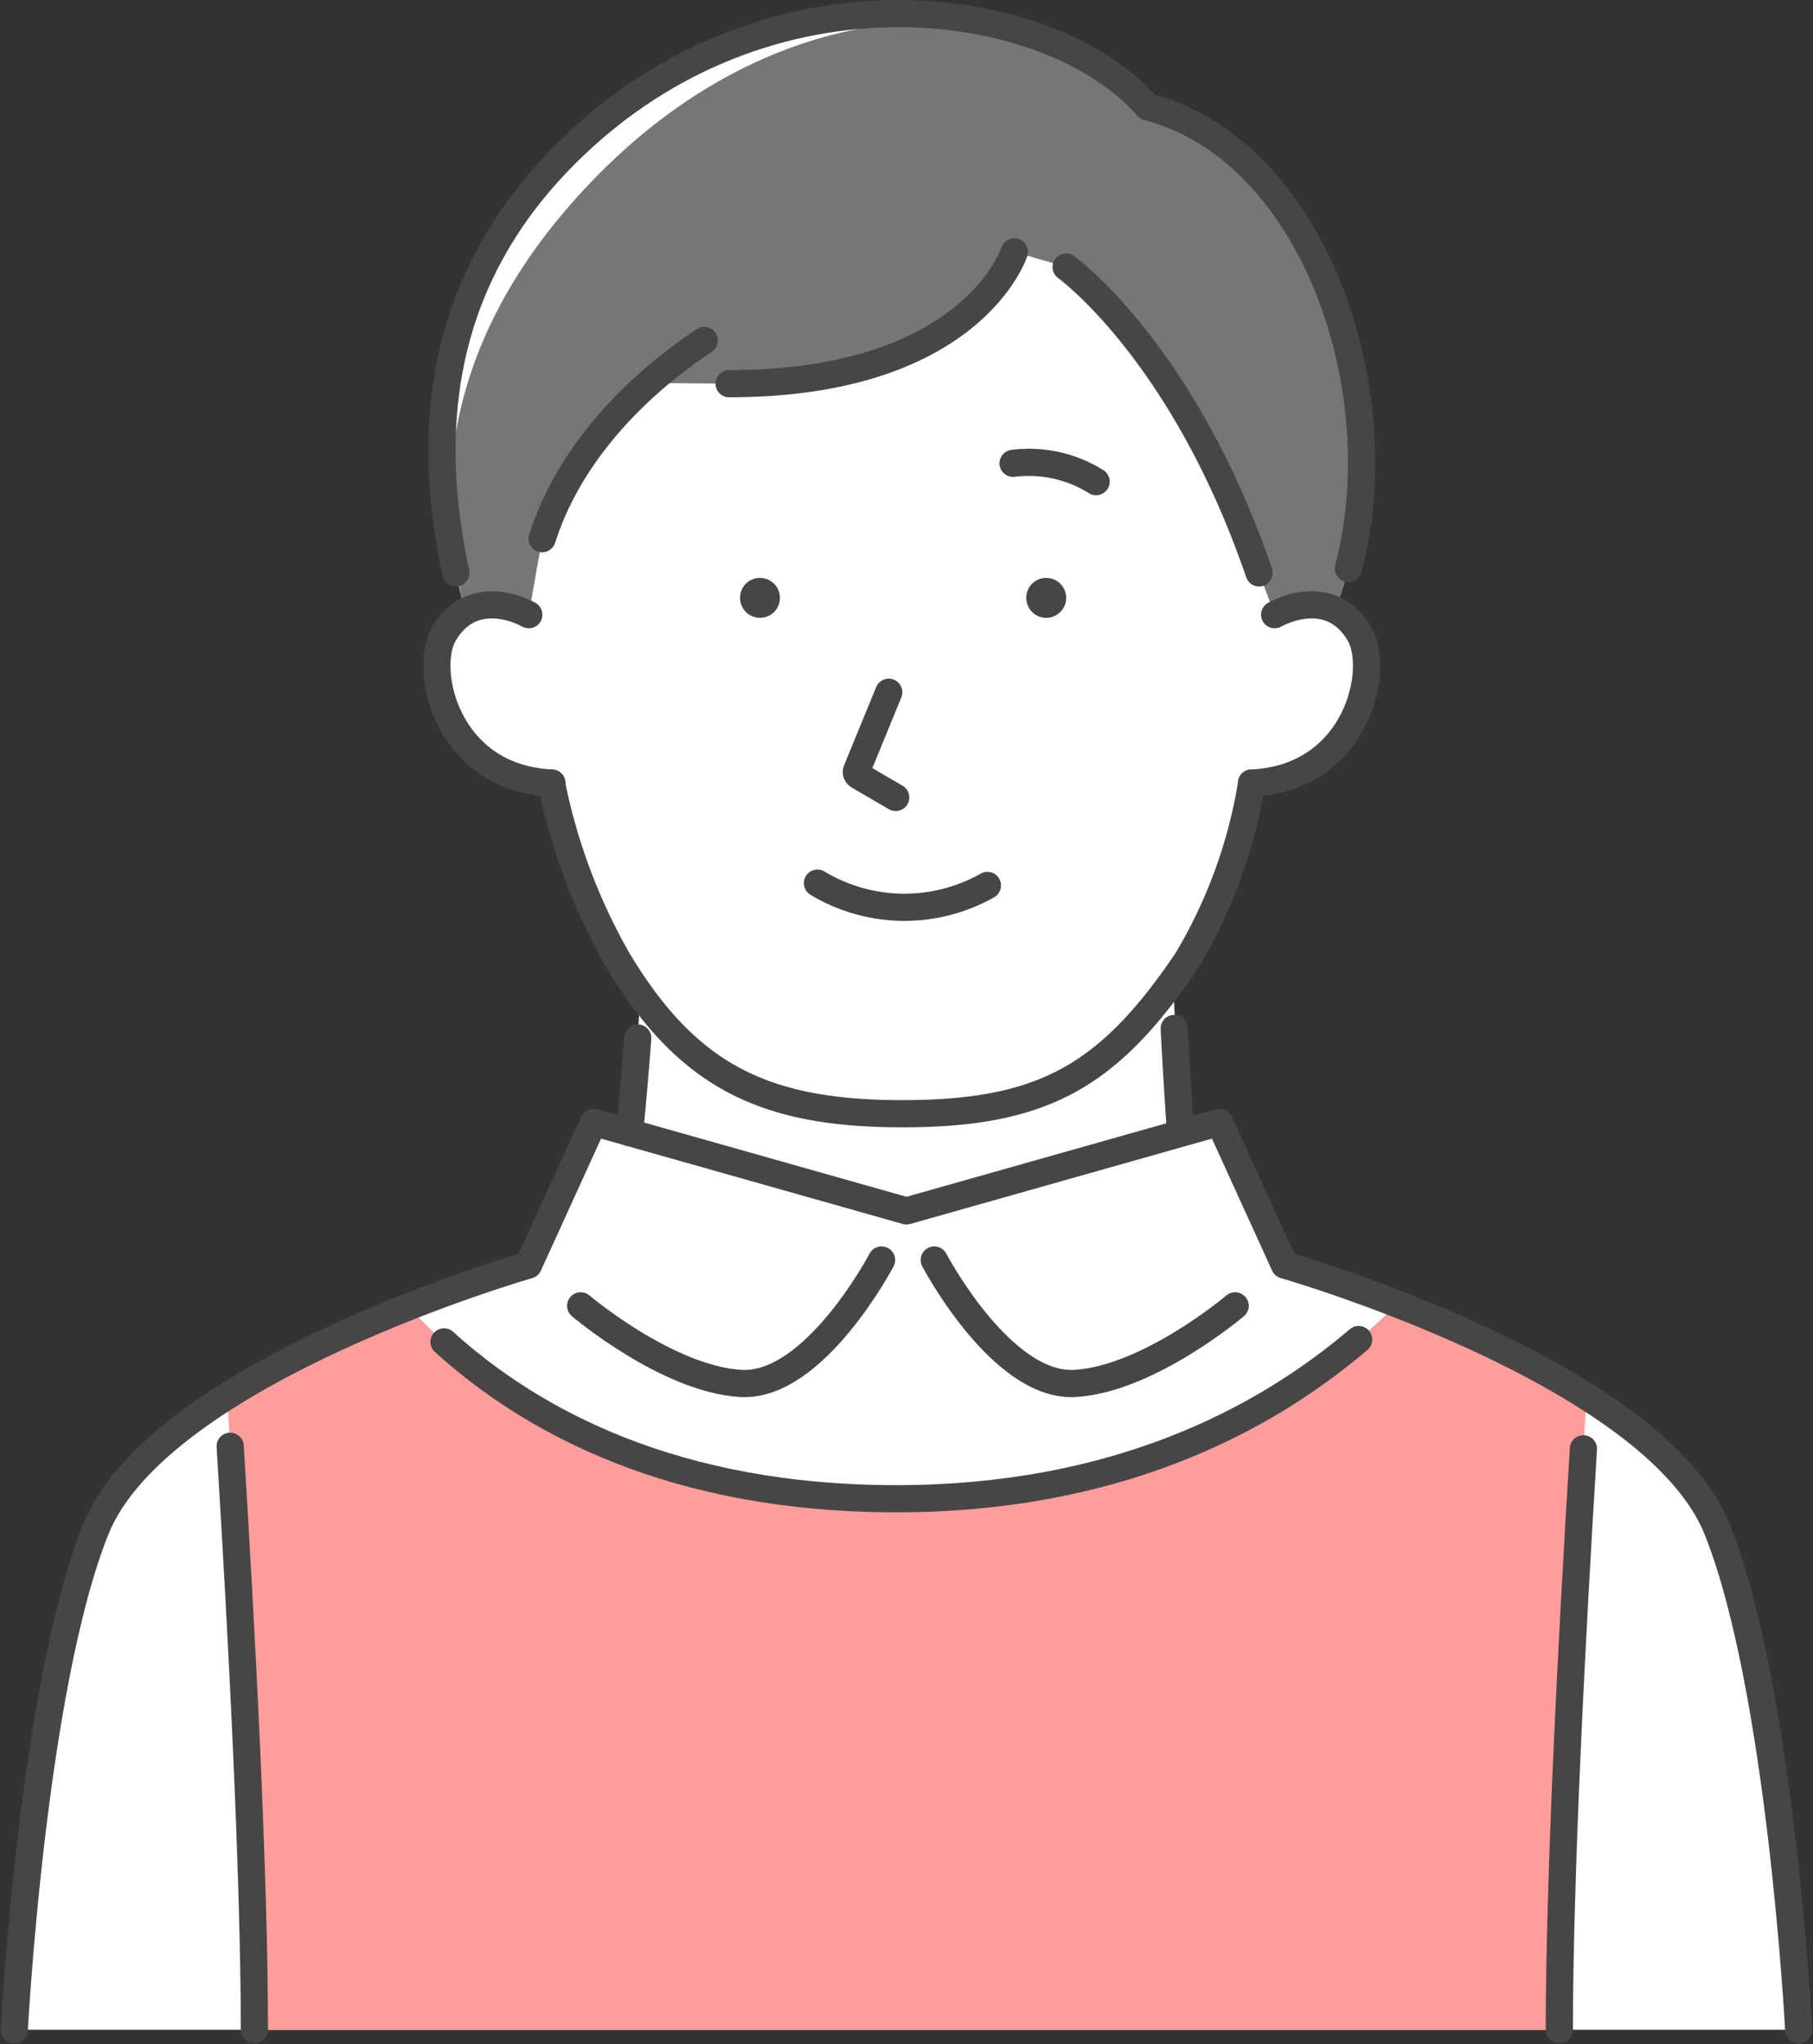 <svg xmlns="http://www.w3.org/2000/svg" width="100.01" height="112.775" viewBox="0 0 100.01 112.775">
  <rect x="0" y="0" width="100.01" height="112.775" fill="#333333" stroke="none"/>
  <g id="グループ_1605" data-name="グループ 1605" transform="translate(0.788 0.75)">
    <path id="パス_1790" data-name="パス 1790" d="M479.584,73.519c1.5-2.881,2.332-17.171,2.332-17.171l29.337-.9s.38,14.235,1.886,17.117l-16.728,19.68Z" transform="translate(-447.339 -2.772)" fill="#fff"/>
    <path id="パス_1791" data-name="パス 1791" d="M546.427,113.836s-.992-18.87-4.493-27.608-23.873-14.585-23.873-14.585l-3.585-7.87-17.266,4.885-17.266-4.885-3.585,7.87s-20.371,5.847-23.873,14.585-4.493,27.608-4.493,27.608Z" transform="translate(-447.993 -2.6)" fill="#fff"/>
    <path id="パス_1792" data-name="パス 1792" d="M495.2,71.212s-3.7,7.05-7.765,6.81-8.832-4.281-8.832-4.281" transform="translate(-447.359 -2.445)" fill="none" stroke="#474645" stroke-linecap="round" stroke-linejoin="round" stroke-width="1.5"/>
    <path id="パス_1793" data-name="パス 1793" d="M497.712,71.212s3.7,7.05,7.765,6.81,8.832-4.281,8.832-4.281" transform="translate(-446.963 -2.445)" fill="none" stroke="#474645" stroke-linecap="round" stroke-linejoin="round" stroke-width="1.5"/>
    <path id="パス_1794" data-name="パス 1794" d="M524.034,73.586c-5.136,5.166-13.87,10.747-27.632,10.747-13.984,0-22.26-5.55-26.894-10.59a61.9,61.9,0,0,0-10.016,4.929c.694,10.926,1.5,25.581,1.51,34.962h71.982c.011-9.373.815-24.013,1.509-34.936a62.549,62.549,0,0,0-10.458-5.112" transform="translate(-447.755 -2.396)" fill="#ff9d9d"/>
    <path id="パス_1795" data-name="パス 1795" d="M496.411,64.425c7.765,0,11.377-2.067,15.694-8.468,4.189-6.21,4.825-18.7,4.825-18.7S520.465,9.32,496.411,9.32s-20.521,27.941-20.521,27.941.969,12.274,4.824,18.7c3.875,6.456,8.144,8.468,15.7,8.468" transform="translate(-447.419 -3.728)" fill="#fff"/>
    <path id="パス_1796" data-name="パス 1796" d="M477.174,45.631c-5.82-.253-7.134-6.259-5.95-8.244,1.672-2.8,4.673-1.043,4.673-1.043l1.989.715.566,8.685Z" transform="translate(-447.52 -3.179)" fill="#fff"/>
    <path id="パス_1797" data-name="パス 1797" d="M514.882,45.631c5.819-.253,7.134-6.259,5.95-8.244-1.672-2.8-4.672-1.043-4.672-1.043l-1.99.715-.567,8.685Z" transform="translate(-446.634 -3.179)" fill="#fff"/>
    <path id="パス_1798" data-name="パス 1798" d="M502.688,35.362a1.1,1.1,0,1,0,1.161-1.015,1.089,1.089,0,0,0-1.161,1.015" transform="translate(-446.86 -3.209)" fill="#474645"/>
    <path id="パス_1799" data-name="パス 1799" d="M487.22,35.362a1.1,1.1,0,1,0,1.162-1.015,1.089,1.089,0,0,0-1.162,1.015" transform="translate(-447.181 -3.209)" fill="#474645"/>
    <path id="パス_1800" data-name="パス 1800" d="M495.289,40.524l-1.766,4.306a.246.246,0,0,0,.105.306l2.044,1.192" transform="translate(-447.051 -3.081)" fill="none" stroke="#474645" stroke-linecap="round" stroke-linejoin="round" stroke-width="1.5"/>
    <path id="パス_1801" data-name="パス 1801" d="M491.4,50.842a9.308,9.308,0,0,0,9.375.127" transform="translate(-447.094 -2.867)" fill="none" stroke="#474645" stroke-linecap="round" stroke-linejoin="round" stroke-width="1.5"/>
    <path id="パス_1802" data-name="パス 1802" d="M477.025,45.435a32.46,32.46,0,0,0,3.663,9.774c3.875,6.455,8.144,8.467,15.7,8.467,7.765,0,11.378-2.066,15.7-8.467a27.661,27.661,0,0,0,3.561-9.778" transform="translate(-447.392 -2.98)" fill="none" stroke="#474645" stroke-linecap="round" stroke-linejoin="round" stroke-width="1.5"/>
    <path id="パス_1803" data-name="パス 1803" d="M510.682,58.695c.059,1.307.212,3.841.336,5.576" transform="translate(-446.695 -2.705)" fill="none" stroke="#474645" stroke-linecap="round" stroke-linejoin="round" stroke-width="1.5"/>
    <path id="パス_1804" data-name="パス 1804" d="M481.247,64.43c.176-1.8.355-3.932.45-5.216" transform="translate(-447.305 -2.694)" fill="none" stroke="#474645" stroke-linecap="round" stroke-linejoin="round" stroke-width="1.5"/>
    <path id="パス_1805" data-name="パス 1805" d="M506.55,29.161a6.991,6.991,0,0,0-4.578-1.009" transform="translate(-446.875 -3.339)" fill="none" stroke="#474645" stroke-linecap="round" stroke-linejoin="round" stroke-width="1.5"/>
    <path id="パス_1806" data-name="パス 1806" d="M510.026,8.986c-5.32-6.133-20.991-8.436-32.045,2.55-8.084,8.035-7.678,17.542-5.59,25.3a3.819,3.819,0,0,1,3.5.167l.742-4.193a19.848,19.848,0,0,1,5.892-8.591l4.422.038c13.417,0,15.735-7.271,15.735-7.271l2.856.835s6.469,4.662,10.644,16.876l.859,2.307a4.249,4.249,0,0,1,3.319-.261c4.072-10.211-.585-25.24-10.334-27.757" transform="translate(-447.514 -3.841)" fill="#fff"/>
    <path id="パス_1807" data-name="パス 1807" d="M510.017,8.977c-5.32-6.133-19.006-7.48-30.059,3.505-8.085,8.036-9.664,16.587-7.576,24.346a3.819,3.819,0,0,1,3.5.167l.742-4.193a19.848,19.848,0,0,1,5.892-8.591l4.422.038c13.417,0,15.735-7.271,15.735-7.271l2.856.835S512,22.475,516.172,34.689L517.031,37a4.249,4.249,0,0,1,3.319-.261c4.072-10.211-.585-25.24-10.334-27.757" transform="translate(-447.505 -3.832)" fill="#767676"/>
    <path id="パス_1808" data-name="パス 1808" d="M516.134,36.343s3-1.759,4.672,1.043c1.184,1.985-.13,7.991-5.95,8.244" transform="translate(-446.608 -3.179)" fill="none" stroke="#474645" stroke-linecap="round" stroke-linejoin="round" stroke-width="1.5"/>
    <path id="パス_1809" data-name="パス 1809" d="M504.838,17.539s6.469,4.662,10.644,16.876" transform="translate(-446.816 -3.557)" fill="none" stroke="#474645" stroke-linecap="round" stroke-linejoin="round" stroke-width="1.5"/>
    <path id="パス_1810" data-name="パス 1810" d="M486.624,23.993c13.417,0,15.735-7.271,15.735-7.271" transform="translate(-447.193 -3.574)" fill="none" stroke="#474645" stroke-linecap="round" stroke-linejoin="round" stroke-width="1.5"/>
    <path id="パス_1811" data-name="パス 1811" d="M475.9,36.343s-3-1.759-4.672,1.043c-1.184,1.985.13,7.991,5.949,8.244" transform="translate(-447.52 -3.179)" fill="none" stroke="#474645" stroke-linecap="round" stroke-linejoin="round" stroke-width="1.5"/>
    <path id="パス_1812" data-name="パス 1812" d="M485.464,21.508c-2.486,1.641-7.164,5.351-8.944,10.938" transform="translate(-447.402 -3.475)" fill="none" stroke="#474645" stroke-linecap="round" stroke-linejoin="round" stroke-width="1.5"/>
    <path id="パス_1813" data-name="パス 1813" d="M521.108,34.455c2.621-10.034-2.039-23.135-11.082-25.469C504.7,2.853,489.034.55,477.98,11.536c-7.356,7.31-7.682,15.84-6.108,23.162" transform="translate(-447.514 -3.841)" fill="none" stroke="#474645" stroke-linecap="round" stroke-linejoin="round" stroke-width="1.5"/>
    <path id="パス_1814" data-name="パス 1814" d="M546.427,113.836s-.992-18.87-4.493-27.608-23.873-14.585-23.873-14.585l-3.585-7.87-17.266,4.885-17.266-4.885-3.585,7.87s-20.371,5.847-23.873,14.585-4.493,27.608-4.493,27.608" transform="translate(-447.993 -2.6)" fill="none" stroke="#474645" stroke-linecap="round" stroke-linejoin="round" stroke-width="1.5"/>
    <path id="パス_1815" data-name="パス 1815" d="M471.216,75.641c4.883,4.426,12.74,8.653,24.943,8.653,12.025,0,20.211-4.261,25.512-8.783" transform="translate(-447.512 -2.356)" fill="none" stroke="#474645" stroke-linecap="round" stroke-linejoin="round" stroke-width="1.5"/>
    <path id="パス_1816" data-name="パス 1816" d="M459.662,81.281c.648,10.533,1.327,23.585,1.337,32.192" transform="translate(-447.752 -2.237)" fill="none" stroke="#474645" stroke-linecap="round" stroke-linejoin="round" stroke-width="1.5"/>
    <path id="パス_1817" data-name="パス 1817" d="M532.821,81.418c-.646,10.508-1.32,23.484-1.329,32.054" transform="translate(-446.264 -2.234)" fill="none" stroke="#474645" stroke-linecap="round" stroke-linejoin="round" stroke-width="1.5"/>
  </g>
</svg>
